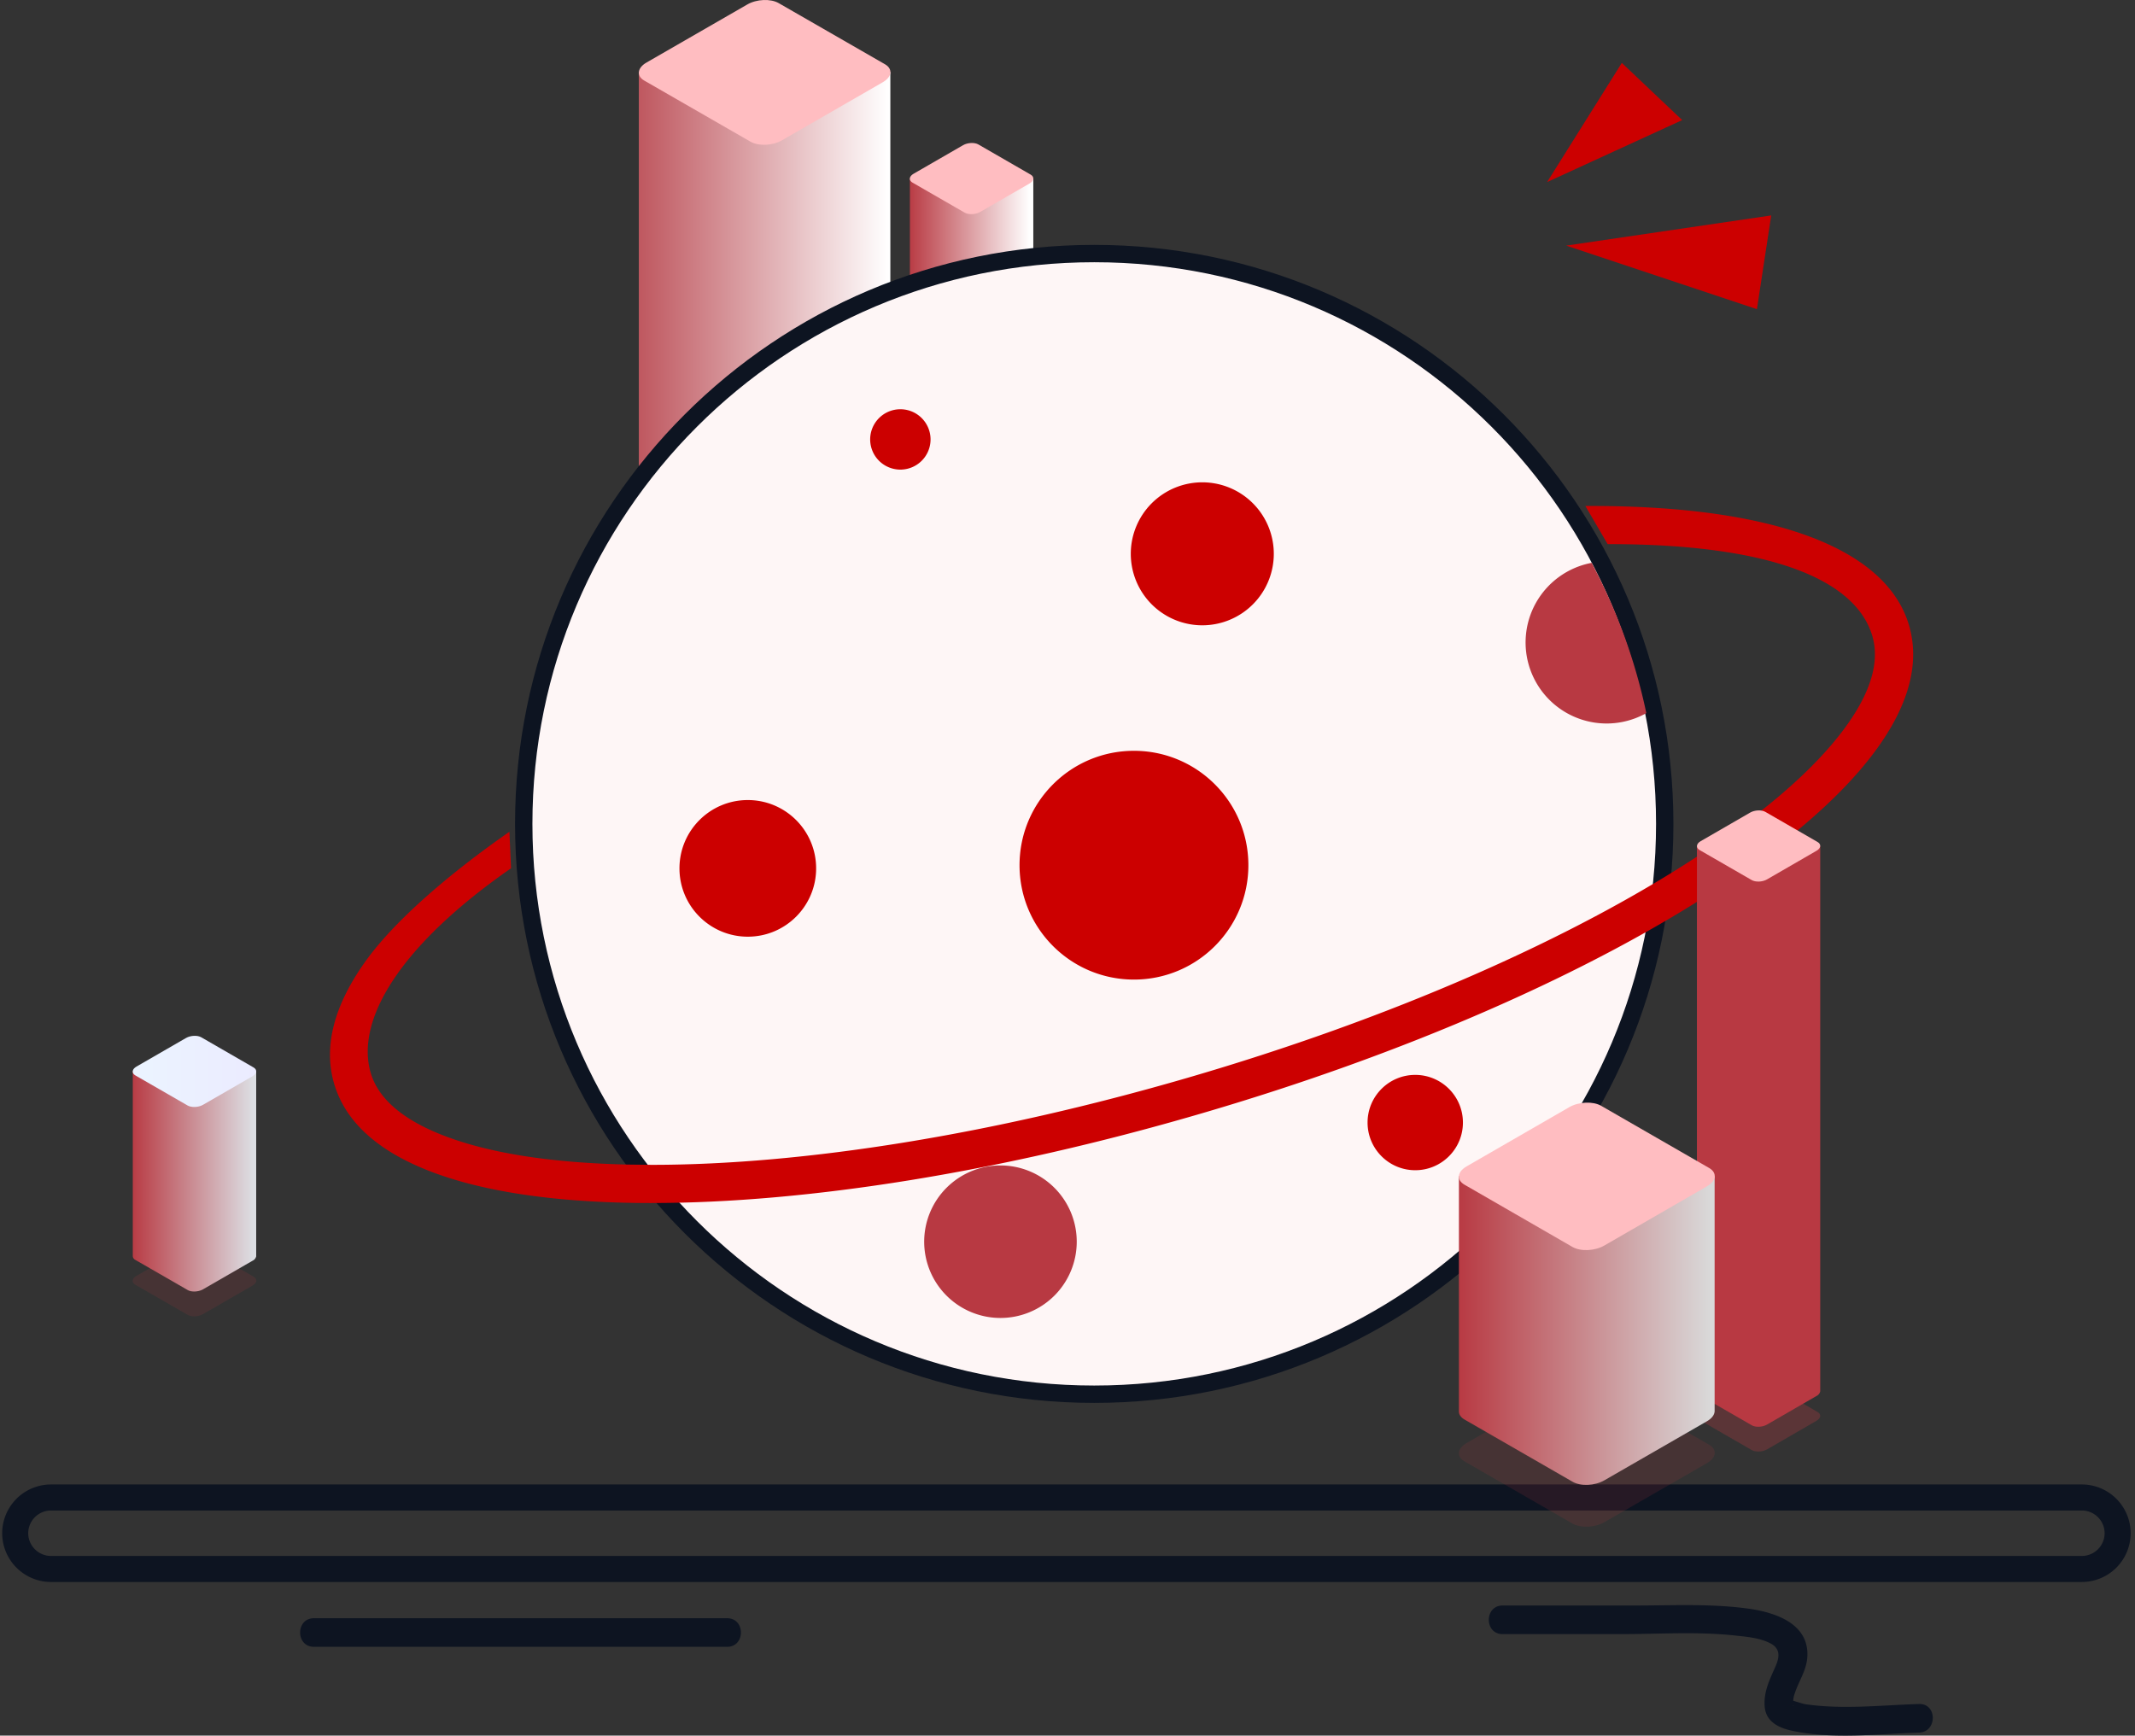<svg xmlns="http://www.w3.org/2000/svg" xmlns:xlink="http://www.w3.org/1999/xlink" width="246" height="200" fill="none"><rect width="100%" height="100%" fill="#333333" stroke="none"/><path opacity=".3" d="M86.478 93.312L74.23 86.268c-.916-.533-.807-1.465.258-2.076l11.633-6.7c1.066-.613 2.679-.681 3.603-.15l12.247 7.057c.924.531.807 1.465-.259 2.074L90.08 93.16c-1.066.617-2.679.681-3.602.152z" fill="#a0b3f8"/><path d="M102.589 79.51a.52.52 0 0 0 0-.112V8.296H73.607v71.236c0 .337.205.661.623.899l12.248 7.045c.915.533 2.536.467 3.602-.148l11.633-6.7c.538-.311.833-.701.882-1.082l-.005-.035z" fill="url(#A)"/><path d="M86.478 16.328L74.23 9.283c-.916-.531-.807-1.465.258-2.074L86.121.507C87.187-.107 88.8-.173 89.724.36l12.247 7.045c.924.531.807 1.465-.259 2.074L90.08 16.181c-1.066.613-2.679.679-3.602.146z" fill="#ffbdc1"/><path opacity=".3" d="M111.15 48.623l-6.015-3.462c-.452-.26-.394-.72.128-1.02l5.722-3.295c.524-.302 1.326-.335 1.767-.073l6.013 3.464c.455.262.398.718-.126 1.02l-5.72 3.295c-.526.304-1.315.337-1.769.071z" fill="#a0b3f8"/><path d="M119.06 41.85c.002-.018.002-.037 0-.055V20.559h-14.22v21.304c.006.094.038.184.092.261s.126.139.212.178l6.015 3.464c.454.262 1.243.22 1.765-.073l5.711-3.295c.108-.049.204-.122.278-.214s.127-.201.152-.317l-.005-.016z" fill="url(#B)"/><path d="M111.15 24.502l-6.015-3.464c-.452-.26-.394-.716.128-1.016l5.711-3.295c.524-.302 1.326-.335 1.767-.075l6.015 3.469c.454.262.398.718-.126 1.02l-5.711 3.295c-.526.293-1.315.326-1.769.066z" fill="#ffbdc1"/><g stroke="#0d1421" stroke-miterlimit="10"><path d="M126.081 160.662c36.304 0 65.734-29.425 65.734-65.722s-29.43-65.722-65.734-65.722S60.346 58.643 60.346 94.94s29.431 65.722 65.735 65.722z" fill="#fef6f6" stroke-width="2"/><path d="M239.88 180.8H5.871a4.13 4.13 0 0 1-4.12-4.12 4.13 4.13 0 0 1 4.12-4.119H239.88a4.13 4.13 0 0 1 4.12 4.119 4.13 4.13 0 0 1-4.12 4.12z" stroke-width="3"/></g><path d="M173.137 188.306h13.705c4.307 0 8.722-.308 13.01.155 1.35.145 2.943.266 4.18.932 1.159.624.993 1.618.535 2.66-.655 1.49-1.355 2.869-1.241 4.549.122 1.794 1.598 2.51 3.204 2.849 4.761 1.005 9.77.351 14.581.205 2.116-.064 2.126-3.361 0-3.295-4.36.133-8.81.661-13.153.014-.144-.022-1.875-.549-1.86-.564-.081.072.703.641.524.791a2.64 2.64 0 0 0-.013-.417c.001-.354.063-.705.183-1.038.461-1.421 1.344-2.633 1.45-4.169.271-3.908-3.744-5.193-6.852-5.616-4.281-.581-8.606-.352-12.925-.352h-15.328c-2.12 0-2.124 3.296 0 3.296zM36.174 189.77h47.607c2.12 0 2.124-3.295 0-3.295H36.174c-2.12 0-2.124 3.295 0 3.295z" fill="#0d1421"/><path d="M138.532 72.056a8.24 8.24 0 0 0 8.239-8.238 8.24 8.24 0 0 0-8.239-8.238 8.24 8.24 0 0 0-8.24 8.238 8.24 8.24 0 0 0 8.24 8.238zm-7.875 40.825c7.281 0 13.184-5.902 13.184-13.181s-5.903-13.181-13.184-13.181-13.183 5.901-13.183 13.181 5.902 13.181 13.183 13.181zm-44.494-4.943c4.348 0 7.874-3.525 7.874-7.872s-3.525-7.872-7.874-7.872-7.873 3.525-7.873 7.872 3.525 7.872 7.873 7.872zm17.579-53.823a3.48 3.48 0 0 0 3.479-3.478 3.48 3.48 0 0 0-3.479-3.478 3.48 3.48 0 0 0-3.479 3.478 3.48 3.48 0 0 0 3.479 3.478zm59.326 80.734c3.034 0 5.494-2.459 5.494-5.492s-2.46-5.492-5.494-5.492-5.493 2.459-5.493 5.492 2.46 5.492 5.493 5.492z" fill="#c00"/><path d="M115.276 151.875a8.79 8.79 0 0 0 8.789-8.788 8.79 8.79 0 0 0-8.789-8.787 8.79 8.79 0 0 0-8.789 8.787 8.79 8.79 0 0 0 8.789 8.788zm68.118-87.015a9.34 9.34 0 0 0-3.695 1.573 9.35 9.35 0 0 0-2.692 2.979 9.34 9.34 0 0 0-.662 7.814 9.33 9.33 0 0 0 2.151 3.39 9.34 9.34 0 0 0 11.197 1.56 65.26 65.26 0 0 0-6.299-17.317z" fill="#b83942"/><path d="M75.086 138.63a133.28 133.28 0 0 1-2.844-.03c-9.13-.199-16.63-1.369-22.289-3.478-6.308-2.349-10.164-5.803-11.462-10.27-1.247-4.284 0-9.053 3.693-14.175 3.316-4.592 9.522-9.963 16.514-14.829l.183 4.21c-12.889 8.953-17.926 17.526-16.172 23.56.89 3.059 3.845 5.543 8.778 7.379 5.198 1.937 12.213 3.014 20.85 3.202l2.763.031c17.593 0 39.333-3.518 61.617-9.995 23.463-6.821 44.661-16.09 59.692-26.101 7.191-4.789 12.534-9.459 15.883-13.879 3.18-4.198 4.341-7.872 3.451-10.935-1.933-6.649-12.002-10.618-30.324-10.618h-.183l-2.564-4.394h.748c20.989 0 33.966 4.89 36.551 13.78 1.298 4.465-.104 9.45-4.169 14.814-3.646 4.813-9.35 9.82-16.949 14.884-15.38 10.252-37.016 19.718-60.897 26.66-22.679 6.604-44.864 10.183-62.871 10.183zM193.828 13.84l-6.958-6.591-8.606 13.73 15.564-7.14zm-13.365 14.462l23.621-3.478-1.648 10.801-21.973-7.323z" fill="#c00"/><g fill="#b83942"><path opacity=".3" d="M201.832 167.094l-6.004-3.462c-.442-.262-.396-.716.126-1.018l5.704-3.295c.522-.301 1.322-.333 1.761-.072l6.006 3.46c.454.262.396.718-.126 1.02l-5.702 3.295c-.522.291-1.311.332-1.765.072z"/><path d="M209.731 160.322c.002-.019.002-.037 0-.055V97.474h-14.207v62.86a.53.53 0 0 0 .091.263c.054.077.127.139.213.179l6.004 3.46c.454.26 1.243.221 1.763-.074l5.702-3.295a.76.76 0 0 0 .277-.215c.075-.092.127-.2.153-.316l.004-.014z"/></g><path d="M201.832 101.412l-6.004-3.462c-.442-.262-.396-.718.126-1.018l5.704-3.295c.522-.302 1.322-.335 1.761-.075l6.006 3.464c.454.26.396.716-.126 1.016l-5.702 3.296c-.522.304-1.311.333-1.765.075z" fill="#ffbdc1"/><path opacity=".3" d="M181.183 175.565l-12.451-7.172c-.941-.539-.824-1.483.262-2.109l11.834-6.812c1.084-.625 2.723-.691 3.662-.152l12.451 7.172c.938.55.821 1.485-.263 2.111l-11.829 6.81c-1.091.627-2.726.692-3.666.152z" fill="#b83942" fill-opacity=".5"/><path d="M197.564 162.635c.004-.037.004-.075 0-.113v-26.998h-29.465v27.133c0 .343.207.661.634.916l12.451 7.169c.937.549 2.578.474 3.662-.15l11.83-6.813c.55-.314.846-.713.883-1.098l.005-.046z" fill="url(#C)"/><path d="M181.183 143.691l-12.451-7.18c-.941-.549-.824-1.487.262-2.109l11.834-6.825c1.084-.622 2.725-.692 3.662-.15l12.451 7.171c.938.549.821 1.486-.262 2.109l-11.83 6.825c-1.091.631-2.726.701-3.666.159z" fill="#ffbdc1"/><path opacity=".3" d="M21.609 151.508l-6.015-3.461c-.452-.26-.394-.72.128-1.02l5.722-3.295c.524-.302 1.326-.335 1.767-.074l6.013 3.464c.454.262.397.718-.126 1.02l-5.72 3.295c-.526.304-1.315.337-1.769.071z" fill="#b83942" fill-opacity=".5"/><path d="M29.519 144.735a.28.28 0 0 0 0-.055v-21.236h-14.22v21.306c.007.093.038.184.092.261s.127.139.212.178l6.015 3.464c.454.262 1.243.219 1.765-.073l5.711-3.296c.108-.048.204-.122.278-.214a.76.76 0 0 0 .152-.317l-.006-.018z" fill="url(#D)"/><path d="M21.609 127.387l-6.015-3.464c-.452-.259-.394-.715.128-1.016l5.711-3.295c.524-.302 1.326-.335 1.767-.075l6.015 3.469c.454.262.397.718-.126 1.02l-5.711 3.295c-.526.293-1.315.326-1.769.066z" fill="url(#E)"/><defs><linearGradient id="A" x1="73.711" y1="48.403" x2="102.398" y2="48.403" xlink:href="#F"><stop stop-color="#bf5860"/><stop offset="1" stop-color="#fff"/></linearGradient><linearGradient id="B" x1="104.612" y1="32.837" x2="118.698" y2="32.837" xlink:href="#F"><stop stop-color="#b83942"/><stop offset="1" stop-color="#fff"/></linearGradient><linearGradient id="C" x1="167.907" y1="152.826" x2="197.073" y2="152.826" xlink:href="#F"><stop stop-color="#b83942"/><stop offset="1" stop-color="#d9d9d9"/></linearGradient><linearGradient id="D" x1="15.032" y1="135.673" x2="29.173" y2="135.673" xlink:href="#F"><stop stop-color="#b83942"/><stop offset="1" stop-color="#dcdee3"/></linearGradient><linearGradient id="E" x1="15.29" y1="123.466" x2="29.521" y2="123.466" xlink:href="#F"><stop stop-color="#ebf4ff"/><stop offset="1" stop-color="#ebebff"/></linearGradient><linearGradient id="F" gradientUnits="userSpaceOnUse"/></defs></svg>